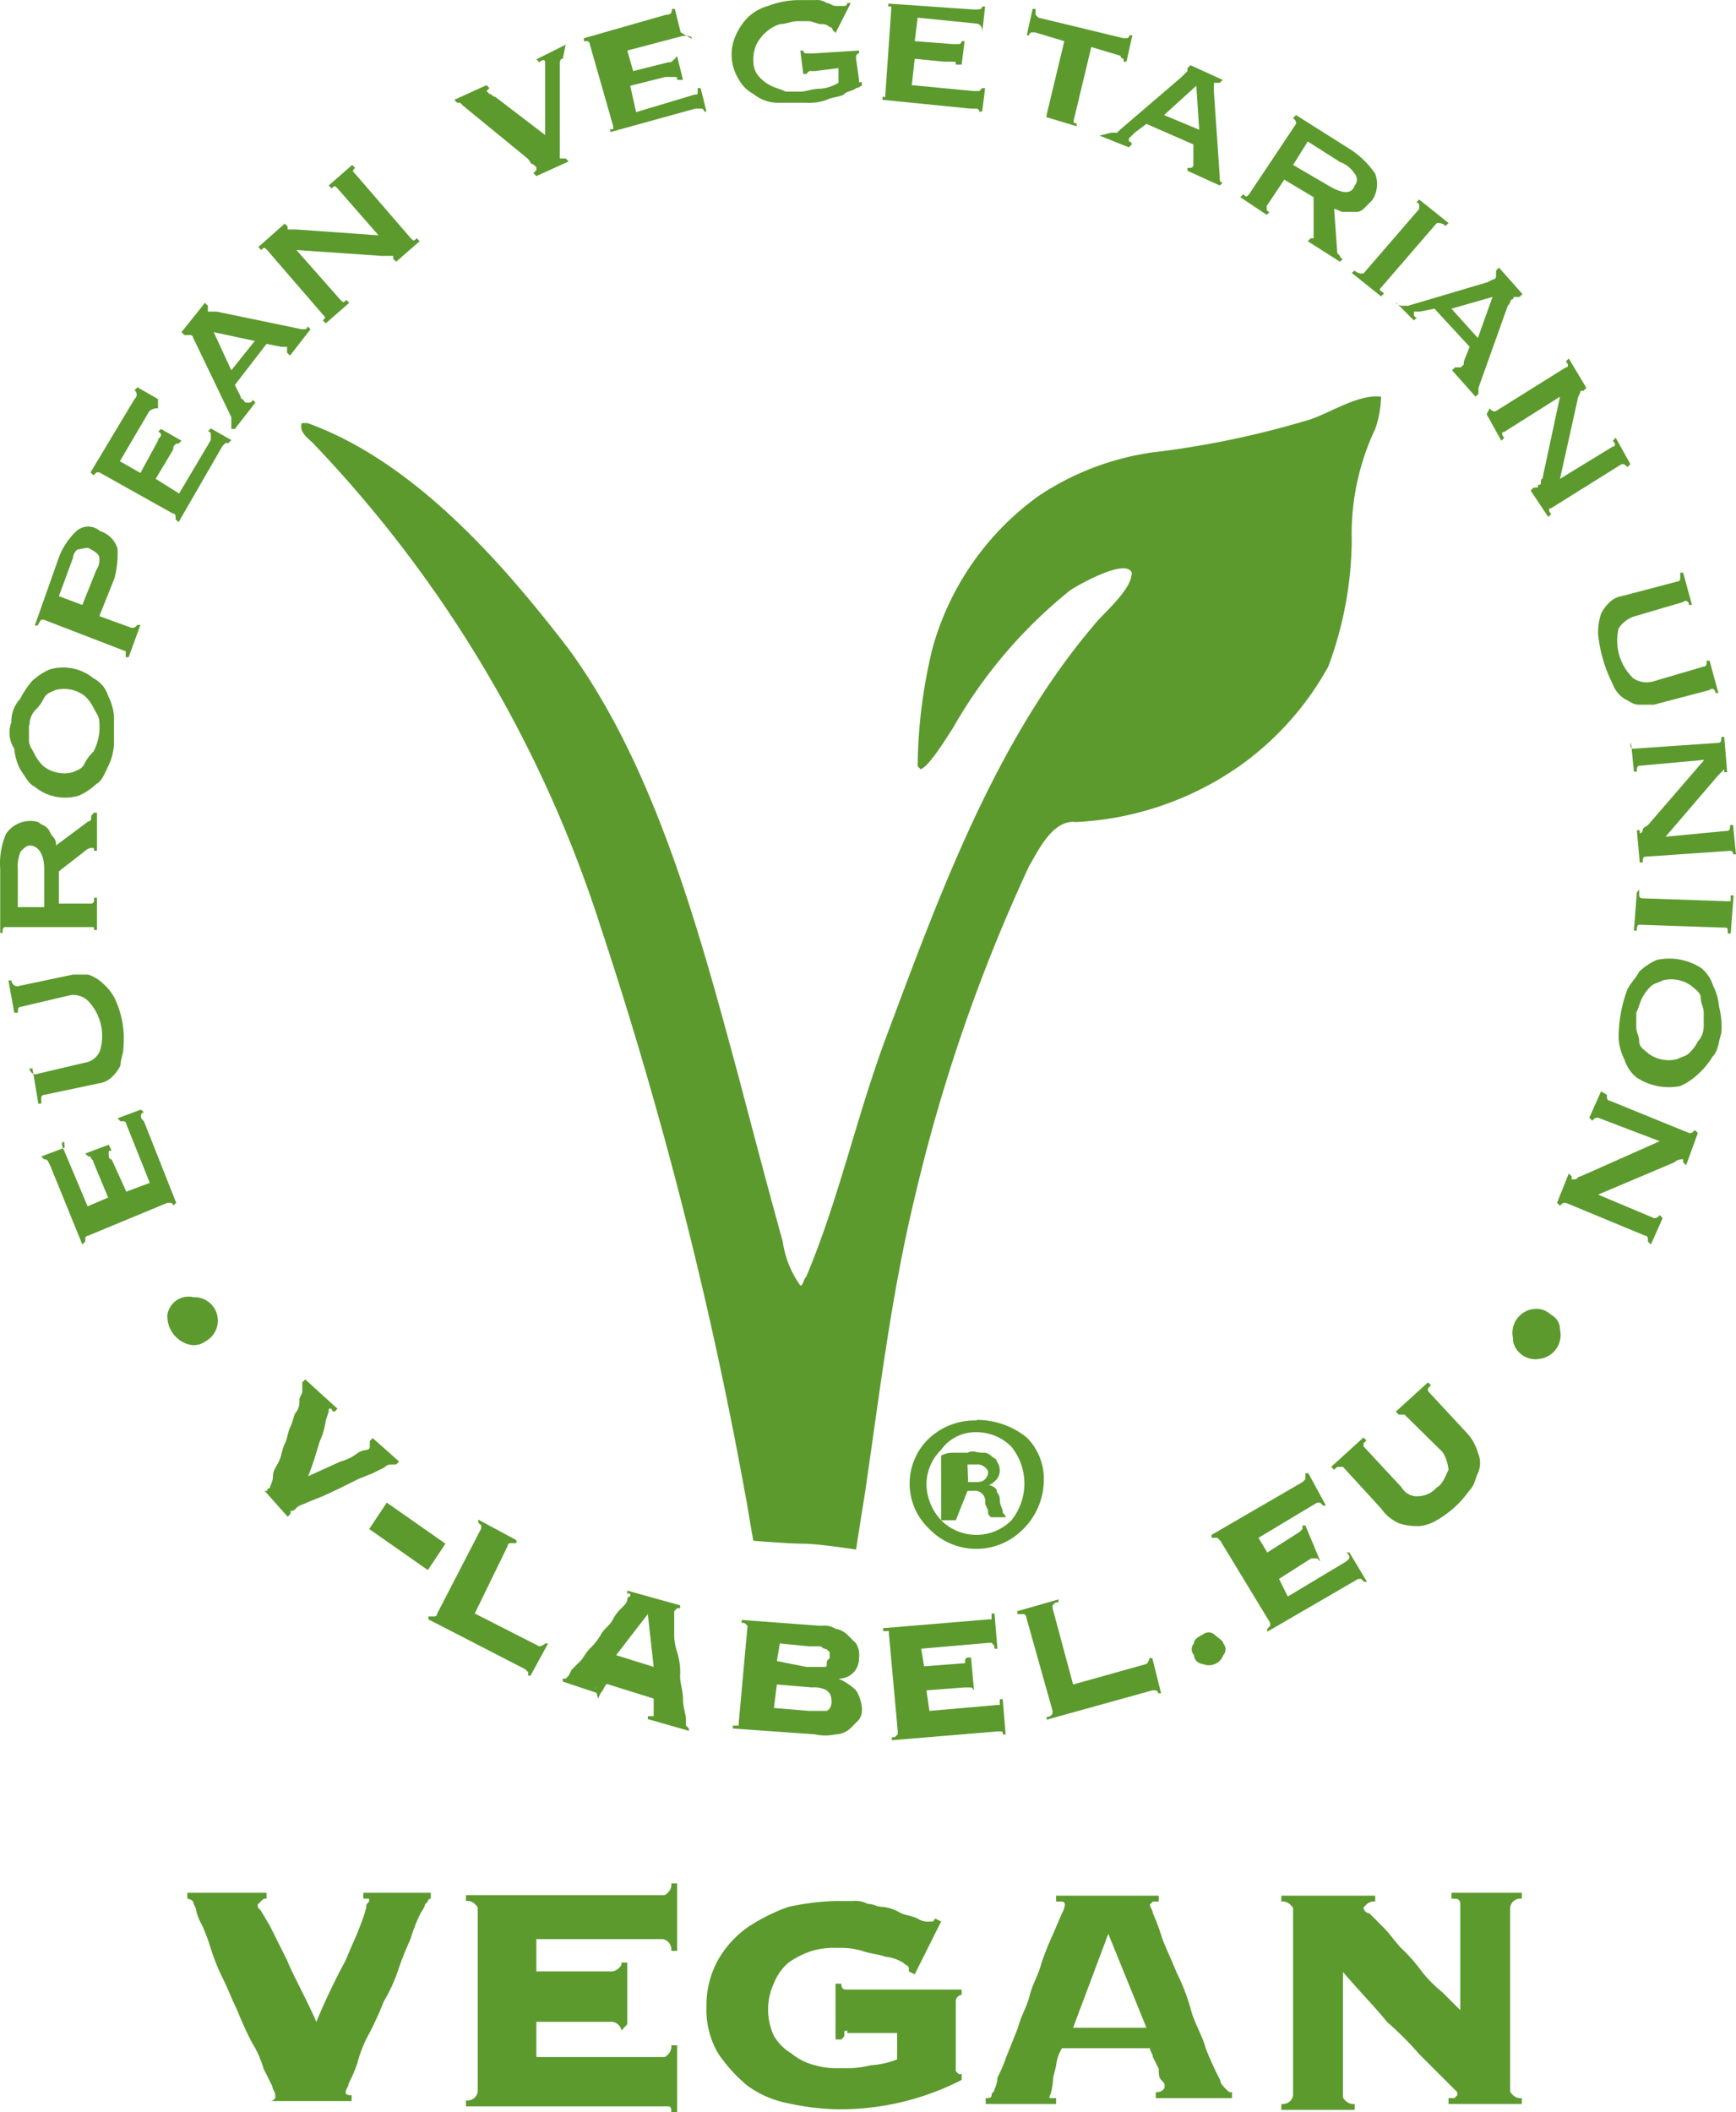 <svg xmlns="http://www.w3.org/2000/svg" width="59.188" height="72.003" viewBox="0 0 59.188 72.003">
  <g id="Grupo_167" data-name="Grupo 167" transform="translate(-5797 -363)">
    <g id="en-vegano_---2" transform="translate(5796.987 363.023)">
      <path id="Trazado_103" data-name="Trazado 103" d="M0,29.62a2.54,2.54,0,0,1,.2-1.2,1,1,0,0,1,1.1-.4c.1.1.2.1.3.2s.1.2.2.3a.37.37,0,0,1,.1.3L3,28a.1.1,0,0,0,.1-.1c0-.1,0-.1.1-.2h.1V29H3.2c0-.1,0-.1-.1-.1a.35.35,0,0,0-.2.1l-.9.7v1.1H3.1a.1.1,0,0,0,.1-.1v-.1h.1v1.1H3.2c0-.1,0-.1-.1-.1H.18c-.1,0-.1.1-.1.2H0Zm1.5,0c0-.5-.2-.8-.5-.8-.1,0-.2.1-.3.2a1.27,1.27,0,0,0-.1.6v1.3h.9Z" transform="translate(0.02 -0.02)" fill="#5c9a2e"/>
      <path id="Trazado_104" data-name="Trazado 104" d="M29.18,52.82s.2-1.3.3-1.9c.5-3.4.9-6.8,1.7-10.1a58.14,58.14,0,0,1,3.9-11.3c.3-.5.8-1.6,1.6-1.5a10.61,10.61,0,0,0,5.7-2,10.18,10.18,0,0,0,2.9-3.3,12.6,12.6,0,0,0,.8-4.3,8.38,8.38,0,0,1,.8-3.8,3.59,3.59,0,0,0,.2-1.1c-.8-.1-1.8.6-2.5.8a31.16,31.16,0,0,1-5.3,1.1,9.33,9.33,0,0,0-3.9,1.5,9.52,9.52,0,0,0-3.6,5.2,17.52,17.52,0,0,0-.5,4l.1.1c.3-.1.9-1.1,1.1-1.4a16.4,16.4,0,0,1,4-4.7c.3-.2,1.9-1.1,2.1-.6,0,.6-1,1.4-1.3,1.8-3.4,4-5.3,9.3-7.1,14.1-1,2.7-1.6,5.5-2.7,8.1-.1.1-.1.3-.2.3a3.39,3.39,0,0,1-.6-1.5c-.5-1.8-1-3.7-1.5-5.6-1.3-4.8-2.8-10.5-5.8-14.6-2.3-3-5.3-6.4-8.9-7.7h-.2c-.1.3.2.5.4.7a42.65,42.65,0,0,1,9.8,16.5,142.2,142.2,0,0,1,4.9,19.2c.1.5.2,1.2.3,1.7,0,0,1.2.1,1.7.1s1.8.2,1.8.2" transform="translate(0.02 -0.02)" fill="#5c9a2e" fill-rule="evenodd"/>
      <path id="Trazado_105" data-name="Trazado 105" d="M33.28,48.82a1.66,1.66,0,0,1,1.2.5,2,2,0,0,1,0,2.5,1.69,1.69,0,0,1-2.4,0,1.85,1.85,0,0,1-.5-1.2,1.66,1.66,0,0,1,.5-1.2,1.43,1.43,0,0,1,1.2-.6Zm0-.4a2.27,2.27,0,0,0-1.6.6,2.12,2.12,0,0,0,0,3.1h0a2.23,2.23,0,0,0,3.2,0,2.36,2.36,0,0,0,.7-1.6A2,2,0,0,0,35,49a2.72,2.72,0,0,0-1.7-.6Zm-.3,1.5h.3a.37.37,0,0,1,.3.1c.1.1.1.1.1.2a.35.35,0,0,1-.1.2c-.1.1-.2.1-.4.1H33Zm0,.9h.2a.35.35,0,0,1,.4.4c0,.1.1.2.1.3s0,.1.1.2h.5c0-.1-.1-.1-.1-.2s-.1-.2-.1-.4-.1-.2-.1-.3-.2-.2-.3-.2h0c.1,0,.2-.1.3-.2a.5.5,0,0,0,0-.6c0-.1-.1-.1-.2-.2a.37.37,0,0,0-.3-.1c-.2,0-.3-.1-.5,0h-.5a.76.76,0,0,0-.4.1v2.2h.5Z" transform="translate(0.02 -0.02)" fill="#5c9a2e" fill-rule="evenodd"/>
      <path id="Trazado_106" data-name="Trazado 106" d="M9.18,71.62c.1,0,.1,0,.2-.1v-.1c0-.1-.1-.2-.1-.3l-.3-.6a3.55,3.55,0,0,0-.4-.9,11.731,11.731,0,0,1-.5-1.1c-.2-.4-.3-.7-.5-1.1a6.89,6.89,0,0,1-.4-1,6.89,6.89,0,0,0-.3-.8,1.69,1.69,0,0,1-.2-.5c0-.1-.1-.2-.1-.3a.35.35,0,0,0-.2-.1v-.2h2.7v.2c-.1,0-.1,0-.2.1l-.1.1c0,.1,0,.1.1.2l.3.5.6,1.2c.2.5.6,1.2,1,2.1a21.718,21.718,0,0,1,1-2.1c.2-.5.4-.9.5-1.2a3.93,3.93,0,0,0,.2-.6c0-.1,0-.1.1-.2v-.1h-.2v-.2h2.3v.2a.1.1,0,0,0-.1.1l-.1.1c0,.1-.1.2-.2.4a6.889,6.889,0,0,0-.3.8,10.37,10.37,0,0,0-.4,1,5.36,5.36,0,0,1-.5,1.1,11.729,11.729,0,0,1-.5,1.1,4.18,4.18,0,0,0-.4,1,4.88,4.88,0,0,1-.3.7c0,.1-.1.2-.1.3s.1.1.2.1v.2Zm12-2.4a.35.35,0,0,0-.1-.2.37.37,0,0,0-.3-.1h-2.5v1.2h4.3c.1,0,.1,0,.2-.1a.37.37,0,0,0,.1-.3h.2V72h-.2c0-.1,0-.2-.1-.2h-6.9v-.2a.37.37,0,0,0,.3-.1.35.35,0,0,0,.1-.2V65.1c0-.1,0-.1-.1-.2a.37.37,0,0,0-.3-.1v-.2h6.7c.1,0,.1,0,.2-.1a.367.367,0,0,0,.1-.3h.2v2.3h-.2a.37.37,0,0,0-.1-.3.35.35,0,0,0-.2-.1h-4.3v1.1h2.5a.37.37,0,0,0,.3-.1c.1-.1.1-.1.1-.2h.2V69Zm7.7,0c-.1,0-.1,0-.1.1s0,.1-.1.2h-.2v-1.9h.2c0,.2.1.2.2.2h3.9V68a.22.22,0,0,0-.2.2h0v2.4l.1.1h.1v.2a9.07,9.07,0,0,1-4.3,1,8.75,8.75,0,0,1-1.6-.2,3.51,3.51,0,0,1-1.4-.6,5.24,5.24,0,0,1-1-1.1,2.93,2.93,0,0,1-.4-1.6,3.17,3.17,0,0,1,.4-1.6,3.46,3.46,0,0,1,1-1.1,6.11,6.11,0,0,1,1.4-.7,8.75,8.75,0,0,1,1.6-.2h.6a.9.9,0,0,1,.5.1c.2,0,.3.1.5.1a1.42,1.42,0,0,1,.6.2c.2.1.4.1.6.2a.6.6,0,0,0,.4.1c.2,0,.1,0,.2-.1l.2.1-.9,1.8-.2-.1v-.1c0-.1-.1-.1-.2-.2a1.42,1.42,0,0,0-.6-.2c-.3-.1-.5-.1-.8-.2a2.485,2.485,0,0,0-.8-.1,2.77,2.77,0,0,0-.9.1,3,3,0,0,0-.8.4,1.79,1.79,0,0,0-.5.7,2.13,2.13,0,0,0,0,1.8,1.7,1.7,0,0,0,.6.6,2,2,0,0,0,.8.4,2.77,2.77,0,0,0,.9.1,3.4,3.4,0,0,0,1-.1,2.92,2.92,0,0,0,.9-.2v-.9h-1.7Zm6.9,2.2v.1H36v.2H33.6v-.2c.1,0,.2,0,.2-.1s.1-.1.1-.2a1,1,0,0,0,.1-.4,4.88,4.88,0,0,0,.3-.7l.4-1c.1-.4.3-.7.4-1.1s.3-.7.4-1.1a10.369,10.369,0,0,1,.4-1l.3-.7a.77.77,0,0,0,.1-.3.1.1,0,0,0-.1-.1H36v-.2h3.5v.2h-.2l-.1.1c0,.1.1.2.1.3a6.891,6.891,0,0,1,.3.8c.1.3.3.7.5,1.2a6.94,6.94,0,0,1,.5,1.3c.1.4.4.9.5,1.3a11.73,11.73,0,0,0,.5,1.1c0,.1.1.2.2.3s.1.1.2.1v.2H39.4v-.2c.2,0,.3-.1.3-.2s0-.1-.1-.2-.1-.2-.1-.4l-.2-.4c0-.1-.1-.2-.1-.3h-3a1.42,1.42,0,0,0-.2.6l-.1.4a2.18,2.18,0,0,1-.1.6Zm3.3-2.3-1.3-3.2-1.2,3.2Zm5-4c0-.1,0-.1-.1-.2a.37.37,0,0,0-.3-.1v-.2h3.2v.2a.37.37,0,0,0-.3.1l-.1.1a.22.22,0,0,0,.2.2l.5.5c.2.2.4.5.6.7a5.716,5.716,0,0,1,.7.8,4.62,4.62,0,0,0,.7.7l.6.6v-3.6c0-.2-.1-.2-.3-.2v-.2h2.4v.2a.37.37,0,0,0-.3.1.35.35,0,0,0-.1.2v6.2c0,.1,0,.1.1.2a.37.37,0,0,0,.3.1v.2h-2.5v-.2h.2l.1-.1v-.1l-.2-.2-.4-.4-.7-.7a11.3,11.3,0,0,0-1.1-1.1c-.4-.5-.9-1-1.5-1.7v4.2c0,.1,0,.1.1.2a.37.37,0,0,0,.3.1v.2h-2.5v-.2a.37.37,0,0,0,.3-.1.35.35,0,0,0,.1-.2Z" transform="translate(0.02 -0.02)" fill="#5c9a2e"/>
      <path id="Trazado_107" data-name="Trazado 107" d="M7,45.72a.66.66,0,0,1-.6.1,1,1,0,0,1-.7-1,.73.73,0,0,1,.9-.6h.1a.8.8,0,0,1,.3,1.5Z" transform="translate(0.02 -0.02)" fill="#5c9a2e"/>
      <path id="Trazado_108" data-name="Trazado 108" d="M2.18,38.92q-.15,0,0,.3l.8,1.9.7-.3-.5-1.2c0-.1-.1-.1-.1-.2H3l-.1-.1.8-.3.1.2c-.1,0-.1,0-.1.1s0,.2.1.2l.5,1.1.8-.3-.8-2a.1.1,0,0,0-.1-.1H4.1l-.1-.1.8-.3.1.1a.1.1,0,0,0-.1.1h0c0,.1,0,.1.1.2L6,41l-.1.1a.1.1,0,0,0-.1-.1H5.7L3,42.12a.1.1,0,0,0-.1.1v.1l-.1.1-1.1-2.7c-.1-.2-.1-.2-.2-.2l-.1-.1.8-.3Z" transform="translate(0.02 -0.02)" fill="#5c9a2e"/>
      <path id="Trazado_109" data-name="Trazado 109" d="M1,36.42a.22.22,0,0,0,.2.2l1.7-.4a.66.66,0,0,0,.5-.4,1.73,1.73,0,0,0-.4-1.7.73.73,0,0,0-.6-.2l-1.7.4c-.1,0-.1.1-.1.2H.48l-.2-1.1h.1a.22.22,0,0,0,.2.2l1.9-.4H3a1.33,1.33,0,0,1,.5.3,1.76,1.76,0,0,1,.4.5,3.23,3.23,0,0,1,.3,1.7c0,.2-.1.4-.1.6a1.38,1.38,0,0,1-.3.4.76.76,0,0,1-.4.2l-1.9.4a.1.1,0,0,0-.1.1v.2H1.3l-.2-1.2Z" transform="translate(0.02 -0.02)" fill="#5c9a2e"/>
      <path id="Trazado_110" data-name="Trazado 110" d="M.38,24.62a1.14,1.14,0,0,1,.3-.8,3.11,3.11,0,0,1,.4-.6,2.09,2.09,0,0,1,.6-.4,1.63,1.63,0,0,1,1.5.3,1,1,0,0,1,.5.6,1.85,1.85,0,0,1,.2.7v.9a1.88,1.88,0,0,1-.2.8c-.1.2-.2.5-.4.6a2.09,2.09,0,0,1-.6.4,1.63,1.63,0,0,1-1.5-.3c-.2-.1-.3-.3-.5-.6a1.85,1.85,0,0,1-.2-.7,1,1,0,0,1-.1-.9Zm.6.1v.5c0,.2.1.3.2.5a1.38,1.38,0,0,0,.3.4,1.16,1.16,0,0,0,1,.2c.2-.1.3-.1.4-.3a1.38,1.38,0,0,1,.3-.4,1.8,1.8,0,0,0,.2-1c0-.2-.1-.3-.2-.5a1.38,1.38,0,0,0-.3-.4,1.16,1.16,0,0,0-1-.2c-.2.1-.3.1-.4.3a1.38,1.38,0,0,1-.3.4.755.755,0,0,0-.18.5Z" transform="translate(0.02 -0.02)" fill="#5c9a2e"/>
      <path id="Trazado_111" data-name="Trazado 111" d="M1.48,21.12c-.1,0-.1,0-.2.2h-.1L2,19a2.36,2.36,0,0,1,.6-.9.6.6,0,0,1,.8,0,.9.9,0,0,1,.6.6,3.4,3.4,0,0,1-.1,1L3.38,21l1.1.4c.1,0,.1,0,.2-.1h.1l-.4,1.1h-.1v-.2Zm1.8-1.7a.6.6,0,0,0,.1-.4q0-.15-.3-.3c-.1-.1-.3,0-.4,0s-.2.2-.2.3L2,20.32l.8.3Z" transform="translate(0.02 -0.02)" fill="#5c9a2e"/>
      <path id="Trazado_112" data-name="Trazado 112" d="M5.38,13.92a.37.37,0,0,0-.3.1l-1,1.7.7.4.6-1.1c0-.1.1-.1.1-.2a.1.1,0,0,0-.1-.1l.1-.1.7.4-.1.1H6c-.1.1-.1.1-.1.2l-.6,1,.8.5L7.18,15v-.2a.1.1,0,0,0-.1-.1l.1-.1.7.4-.1.1h-.1l-.1.1-1.5,2.6-.1-.1v-.1a.1.1,0,0,0-.1-.1l-2.5-1.4h-.1l-.1.1-.1-.1,1.5-2.5a.19.19,0,0,0,0-.3l.1-.1.7.4Z" transform="translate(0.02 -0.02)" fill="#5c9a2e"/>
      <path id="Trazado_113" data-name="Trazado 113" d="M7.88,14.62v-.4l-1.2-2.5-.1-.2a.1.1,0,0,0-.1-.1h-.2l-.1-.1.8-1,.1.1v.2h.3l2.9.6h.1a.1.1,0,0,0,.1-.1l.1.1-.7.9-.1-.1v-.2h-.2l-.5-.1L8,13.12l.2.4a.1.1,0,0,0,.1.1.1.1,0,0,0,.1.1h.1a.1.1,0,0,0,.1-.1l.1.1-.7.9Zm.8-3-1.4-.3.6,1.3Z" transform="translate(0.02 -0.02)" fill="#5c9a2e"/>
      <path id="Trazado_114" data-name="Trazado 114" d="M11,10.92c.1-.1.1-.1,0-.2L9.1,8.52c-.1-.1-.1-.1-.2,0l-.1-.1.9-.8.1.1v.1h.3l2.8.2-1.4-1.6c-.1-.1-.1-.1-.2,0l-.1-.1.8-.7.1.1c-.1.1-.1.1,0,.2L14,8.12c.1.1.1.1.2,0l.1.1-.8.7-.1-.1v-.1H13l-2.9-.2,1.5,1.7c.1.1.1.1.2,0l.1.1-.8.7Z" transform="translate(0.02 -0.02)" fill="#5c9a2e"/>
      <path id="Trazado_115" data-name="Trazado 115" d="M19.18,2c-.1,0-.1.1-.1.2V5.4h.2l.1.1-1.1.5-.1-.1.1-.1V5.7l-.1-.1c-.1,0-.1-.1-.2-.2l-2.2-1.8-.1-.1h-.1l-.1-.1,1.1-.5.1.1-.1.1h0l.1.1c.1,0,.1.1.2.1l1.7,1.3V2.12c0-.1-.1-.1-.2,0l-.1-.1,1-.5Z" transform="translate(0.02 -0.02)" fill="#5c9a2e"/>
      <path id="Trazado_116" data-name="Trazado 116" d="M23.58,1.32c0-.1-.1-.1-.3-.1l-1.9.5.2.7,1.2-.3c.1,0,.1,0,.2-.1s.1-.1,0-.1h.1l.2.8h-.2c0-.1,0-.1-.1-.1h-.3l-1.2.3.2.9,2-.6c.1,0,.1,0,.1-.1V3h.1l.2.8H24a.1.1,0,0,0-.1-.1h-.2l-2.9.8V4.4h.1V4.3l-.8-2.8a.1.1,0,0,0-.1-.1h-.1V1.3L22.7.5c.2,0,.2-.1.2-.2H23l.2.8Z" transform="translate(0.02 -0.02)" fill="#5c9a2e"/>
      <path id="Trazado_117" data-name="Trazado 117" d="M28.48,1.12h0l-.1-.1a.1.1,0,0,0-.1-.1.37.37,0,0,0-.3-.1c-.1,0-.3-.1-.4-.1h-.4c-.2,0-.4.1-.6.1a1.33,1.33,0,0,0-.5.3,1.38,1.38,0,0,0-.3.4,1.27,1.27,0,0,0-.1.6.76.76,0,0,0,.2.5,1.38,1.38,0,0,0,.4.3c.2.1.3.1.5.2h.5c.2,0,.4-.1.7-.1a1.42,1.42,0,0,0,.6-.2v-.5l-.8.1h-.2l-.1.1h-.1l-.1-.8h.1a.1.1,0,0,0,.1.1h.2l1.6-.1v.1a.1.1,0,0,0-.1.1V2l.1.7v.1h.1v.1a.35.35,0,0,1-.2.1c-.1.1-.3.1-.4.2s-.4.1-.6.2a1.7,1.7,0,0,1-.7.1h-1a1.33,1.33,0,0,1-.8-.3,1.21,1.21,0,0,1-.5-.5,1.58,1.58,0,0,1-.1-1.5,2.09,2.09,0,0,1,.4-.6,1.61,1.61,0,0,1,.7-.4,3,3,0,0,1,1-.2h.6a.6.6,0,0,1,.4.1c.1,0,.2.1.3.1h.3a.1.1,0,0,0,.1-.1H29Z" transform="translate(0.02 -0.02)" fill="#5c9a2e"/>
      <path id="Trazado_118" data-name="Trazado 118" d="M33.48,1a.22.22,0,0,0-.2-.2l-2-.2-.1.8,1.3.1h.2a.1.1,0,0,0,.1-.1h.1l-.1.8h-.2c0-.1,0-.1-.1-.1h-.3l-1-.1-.1.9,2.1.2h.2l.1-.1h.1l-.1.8h-.1a.1.1,0,0,0-.1-.1h-.2l-3-.3V3.3h.1V3.2l.2-2.9V.22h-.1V.12l2.9.2c.2,0,.3,0,.3-.1h.1l-.1.9Z" transform="translate(0.02 -0.02)" fill="#5c9a2e"/>
      <path id="Trazado_119" data-name="Trazado 119" d="M35.58,4h0c.1,0,.1,0,.1-.1l.6-2.5-1-.3h-.1a.1.1,0,0,0-.1.1H35l.2-.9h.1V.5l.1.1,2.9.7h.1a.1.1,0,0,0,.1-.1h.1l-.2.9h-.1V2a.1.1,0,0,1-.1-.1l-1-.3-.6,2.5c0,.1,0,.1.1.1v.1l-1-.3Z" transform="translate(0.02 -0.02)" fill="#5c9a2e"/>
      <path id="Trazado_120" data-name="Trazado 120" d="M37.88,4.52h.2l.1-.1,2.1-1.8.1-.1.1-.1v-.1h0l.1-.1,1.1.5-.1.1h-.2v.3l.2,2.9v.1a.1.1,0,0,0,.1.1l-.1.1-1.1-.5v-.1h.1a.1.1,0,0,0,.1-.1v-.7l-1.6-.7-.4.3-.1.1-.1.1v.1a.1.1,0,0,1,.1.1l-.1.1-1-.4Zm3-.1-.1-1.5-1.1,1Z" transform="translate(0.02 -0.02)" fill="#5c9a2e"/>
      <path id="Trazado_121" data-name="Trazado 121" d="M46.08,5.12a3,3,0,0,1,.8.8,1,1,0,0,1-.1.9l-.3.3a.37.37,0,0,1-.3.1h-.4c-.1,0-.2-.1-.3-.1l.1,1.4c0,.1,0,.1.1.2a.1.1,0,0,0,.1.1l-.1.1-1.1-.7.1-.1h.1V6.72l-1-.6-.6.9v.1a.1.1,0,0,0,.1.1l-.1.1-.9-.6.1-.1c.1.1.1.1.2,0l1.6-2.4c0-.1,0-.1-.1-.2l.1-.1Zm-.8,1.2q.75.45.9,0a.3.3,0,0,0,0-.4,1,1,0,0,0-.5-.4l-1.1-.7-.5.8Z" transform="translate(0.02 -0.02)" fill="#5c9a2e"/>
      <path id="Trazado_122" data-name="Trazado 122" d="M46.18,9.22a.35.35,0,0,0,.2.1h.1l1.9-2.2V7a.1.1,0,0,0-.1-.1l.1-.1,1,.8-.1.1a.37.37,0,0,0-.3-.1l-1.9,2.2c-.1.1,0,.1.1.2l-.1.1-1-.8Z" transform="translate(0.02 -0.02)" fill="#5c9a2e"/>
      <path id="Trazado_123" data-name="Trazado 123" d="M47.58,10.32a.35.35,0,0,0,.2.1H48l2.7-.8.2-.1a.1.1,0,0,0,.1-.1v-.2l.1-.1.8.9-.1.1h-.2a.1.1,0,0,1-.1.1.31.31,0,0,1-.1.2l-1,2.8v.2l-.1.1-.8-.9.1-.1h.2l.1-.1v-.1l.2-.5-1.2-1.3-.5.1h-.2v.1a.1.1,0,0,0,.1.1l-.1.1-.6-.6Zm2.8,1.2.5-1.4-1.4.4Z" transform="translate(0.02 -0.02)" fill="#5c9a2e"/>
      <path id="Trazado_124" data-name="Trazado 124" d="M50.78,13.92c.1.1.1.1.2.1l2.4-1.5c.1,0,.1-.1,0-.2l.1-.1.6,1-.1.1h-.1c0,.1-.1.2-.1.3l-.6,2.7,1.8-1.1c.1,0,.1-.1,0-.2l.1-.1.5.9-.1.1c-.1-.1-.1-.1-.2-.1l-2.4,1.5c-.1,0-.1.1,0,.2l-.1.1-.6-.9.1-.1h.1c.1,0,0-.1.1-.1s0-.2.1-.2l.6-2.8-1.9,1.2c-.1,0-.1.1,0,.2l-.1.1-.5-.9Z" transform="translate(0.02 -0.02)" fill="#5c9a2e"/>
      <path id="Trazado_125" data-name="Trazado 125" d="M57.58,20.62c0-.1-.1-.2-.2-.1l-1.7.5a1,1,0,0,0-.5.4,1.77,1.77,0,0,0,.5,1.7.82.82,0,0,0,.7.1l1.7-.5c.1,0,.1-.1.1-.2h.1l.3,1.1h-.1c0-.1-.1-.2-.2-.1l-1.9.5h-.5c-.2,0-.3-.1-.5-.2a1,1,0,0,1-.4-.5,4.8,4.8,0,0,1-.5-1.7,2,2,0,0,1,.1-.7,1.38,1.38,0,0,1,.3-.4.76.76,0,0,1,.4-.2l1.9-.5a.1.1,0,0,0,.1-.1v-.2h.1l.3,1.1Z" transform="translate(0.02 -0.02)" fill="#5c9a2e"/>
      <path id="Trazado_126" data-name="Trazado 126" d="M55.58,25.42a.1.1,0,0,0,.1.1l2.9-.2c.1,0,.1-.1.1-.2h.1l.1,1.2h-.1v-.1l-.2.2-1.8,2.1,2.1-.2c.1,0,.1-.1.1-.2h.1l.1,1h-.1A.1.1,0,0,0,59,29l-2.9.2c-.1,0-.1.1-.1.2h-.1l-.1-1.1h.1v.1a.1.1,0,0,0,.1-.1c0-.1.1-.1.2-.2l1.9-2.2-2.2.2c-.1,0-.1.1-.1.2h-.1l-.1-1Z" transform="translate(0.02 -0.02)" fill="#5c9a2e"/>
      <path id="Trazado_127" data-name="Trazado 127" d="M55.88,30.32v.2a.1.1,0,0,0,.1.1l2.9.1H59v-.2h.1l-.1,1.3h-.1c0-.2,0-.2-.1-.2l-2.9-.1c-.1,0-.1.1-.1.2h-.1l.1-1.3Z" transform="translate(0.02 -0.02)" fill="#5c9a2e"/>
      <path id="Trazado_128" data-name="Trazado 128" d="M58.68,35.22c-.1.3-.1.6-.3.8a2.65,2.65,0,0,1-.5.6,2.09,2.09,0,0,1-.6.4,2,2,0,0,1-1.5-.3,1.27,1.27,0,0,1-.4-.6,1.85,1.85,0,0,1-.2-.7,4.67,4.67,0,0,1,.3-1.7c.1-.2.3-.4.4-.6a2.09,2.09,0,0,1,.6-.4A2,2,0,0,1,58,33a1.27,1.27,0,0,1,.4.6,1.85,1.85,0,0,1,.2.7,2.77,2.77,0,0,1,.08.92Zm-.6-.2v-.5c0-.2-.1-.3-.1-.5s-.2-.3-.3-.4a1.16,1.16,0,0,0-1-.2c-.2.1-.3.1-.4.2a1.38,1.38,0,0,0-.3.4c-.1.2-.1.3-.2.5V35c0,.2.1.3.1.5s.2.3.3.4a1.16,1.16,0,0,0,1,.2c.2-.1.3-.1.4-.2a1.38,1.38,0,0,0,.3-.4.76.76,0,0,0,.2-.5Z" transform="translate(0.02 -0.02)" fill="#5c9a2e"/>
      <path id="Trazado_129" data-name="Trazado 129" d="M54.78,37.32c0,.1,0,.2.1.2l2.7,1.1c.1,0,.1,0,.2-.1l.1.1-.4,1.1-.1-.1v-.1a.37.37,0,0,0-.3.1l-2.6,1.1,1.9.8c.1,0,.1,0,.2-.1l.1.1-.4.9-.1-.1c0-.1,0-.2-.1-.2L53.38,41c-.1,0-.1,0-.2.1l-.1-.1.4-1,.1.1v.1h.1c.1,0,.1-.1.2-.1l2.7-1.2-2.1-.8c-.1,0-.1,0-.2.1l-.1-.1.4-.9Z" transform="translate(0.02 -0.02)" fill="#5c9a2e"/>
      <path id="Trazado_130" data-name="Trazado 130" d="M52.88,44.82a.55.55,0,0,1,.3.5.82.82,0,0,1-.7,1,.78.78,0,0,1-.9-.6v-.1a.82.82,0,0,1,.7-1,.73.73,0,0,1,.6.2Z" transform="translate(0.02 -0.02)" fill="#5c9a2e"/>
      <path id="Trazado_131" data-name="Trazado 131" d="M9,50.82h.1a.1.1,0,0,1,.1-.1c0-.1.1-.2.1-.4s.1-.3.2-.5.1-.4.2-.6.1-.4.2-.6.1-.4.2-.5a.6.6,0,0,0,.1-.4c0-.1.1-.2.1-.3v-.3l.1-.1,1.1,1-.1.1a.1.1,0,0,1-.1-.1h-.1v.1l-.1.3a2.54,2.54,0,0,1-.2.7c-.1.3-.2.7-.4,1.2l1.1-.5a1.63,1.63,0,0,0,.6-.3.77.77,0,0,1,.3-.1.1.1,0,0,0,.1-.1v-.2l.1-.1.9.8-.1.1h-.2a.31.31,0,0,0-.2.1l-.4.2-.5.2-.6.3L11,51l-.5.2c-.2.1-.3.1-.4.2s-.1.1-.2.1v.1l-.1.1L9,50.8Z" transform="translate(0.02 -0.02)" fill="#5c9a2e"/>
      <path id="Trazado_132" data-name="Trazado 132" d="M13.18,51.22l2,1.4-.6.9-2-1.4Z" transform="translate(0.02 -0.02)" fill="#5c9a2e"/>
      <path id="Trazado_133" data-name="Trazado 133" d="M18.38,56.12h0a.35.35,0,0,0,.2-.1h.1l-.6,1.1H18V57l-.1-.1-3.3-1.7v-.1h.2a.1.1,0,0,0,.1-.1l1.5-2.9V52l-.1-.1v-.1l1.3.7v.1h-.2a.1.1,0,0,0-.1.1L16.18,55Z" transform="translate(0.02 -0.02)" fill="#5c9a2e"/>
      <path id="Trazado_134" data-name="Trazado 134" d="M20.28,57.52h0a.1.1,0,0,0,.1.1v.1l-1.2-.4v-.1h.1l.1-.1.1-.2.3-.3c.1-.1.2-.3.3-.4a2.18,2.18,0,0,0,.4-.5c.1-.2.3-.3.4-.5a1.38,1.38,0,0,1,.3-.4c.1-.1.2-.2.2-.3a.1.1,0,0,1,.1-.1v-.1h-.1v-.1l1.8.5v.1h-.1l-.1.1v.7a2,2,0,0,0,.1.7,2.2,2.2,0,0,1,.1.8c0,.3.1.5.1.8s.1.5.1.7v.2l.1.1V59l-1.4-.4v-.1h.2v-.6l-1.6-.5c-.1.1-.1.2-.2.3l-.1.2-.1-.4Zm2-.7-.2-1.8L21,56.42Z" transform="translate(0.02 -0.02)" fill="#5c9a2e"/>
      <path id="Trazado_135" data-name="Trazado 135" d="M25.48,55.42h0c-.1-.1-.1-.1-.2-.1v-.1l2.7.2a.75.75,0,0,1,.5.1.76.76,0,0,1,.4.2l.3.3a.75.75,0,0,1,.1.5.68.68,0,0,1-.7.7h0a2.09,2.09,0,0,1,.6.4,1.42,1.42,0,0,1,.2.6.6.6,0,0,1-.1.4l-.3.3a.76.76,0,0,1-.5.2,1.63,1.63,0,0,1-.7,0l-2.8-.2v-.1h.2v-.1Zm2.1,2.9h.6c.2-.1.2-.4.1-.6l-.1-.1a.9.9,0,0,0-.5-.1l-1.2-.1-.1.8Zm-.1-1.5h.6c.1,0,.1,0,.1-.1s0-.1.1-.2v-.2l-.1-.1a.35.35,0,0,1-.2-.1h-.4l-1-.1-.1.6Z" transform="translate(0.02 -0.02)" fill="#5c9a2e"/>
      <path id="Trazado_136" data-name="Trazado 136" d="M33.18,57.62a.1.1,0,0,0-.1-.1h-.2l-1.3.1.1.7,2.3-.2h.1v-.2h.1l.1,1.2h-.1c0-.1,0-.1-.1-.1H34l-3.6.3v-.1c.1,0,.1,0,.2-.1V59l-.3-3.3v-.1h-.2v-.1l3.6-.3h.1V55h.1l.1,1.2h-.1c0-.1,0-.1-.1-.2h-.1l-2.3.2.1.6,1.3-.1c.1,0,.1,0,.1-.1a.1.1,0,0,1,.1-.1h.1l.1,1.1Z" transform="translate(0.02 -0.02)" fill="#5c9a2e"/>
      <path id="Trazado_137" data-name="Trazado 137" d="M39.08,56.72h0a.31.31,0,0,0,.1-.2h.1l.3,1.2h-.1a.1.1,0,0,0-.1-.1h-.1l-3.6,1v-.1c.1,0,.1,0,.2-.1v-.1l-.9-3.2a.1.1,0,0,0-.1-.1h-.2v-.1l1.4-.4v.1c-.1,0-.1,0-.2.1v.1l.7,2.6Z" transform="translate(0.02 -0.02)" fill="#5c9a2e"/>
      <path id="Trazado_138" data-name="Trazado 138" d="M41,55.72a.3.3,0,0,1,.4,0c.1.1.3.2.3.3a.3.3,0,0,1,0,.4.52.52,0,0,1-.7.3.32.32,0,0,1-.3-.3.3.3,0,0,1,0-.4Q40.68,55.87,41,55.72Z" transform="translate(0.02 -0.02)" fill="#5c9a2e"/>
      <path id="Trazado_139" data-name="Trazado 139" d="M45,53.22l-.1-.1h-.2l-1.1.7.3.6,2-1.2.1-.1c0-.1,0-.1-.1-.2H46l.6,1h-.1l-.1-.1h-.1l-3.1,1.8v-.1l.1-.1v-.1l-1.7-2.8-.1-.1h-.2v-.1l3.1-1.8.1-.1v-.2h.1l.6,1.1h-.1l-.1-.1h-.1l-2,1.2.3.5,1.1-.7.1-.1V52h.1l.5,1.2Z" transform="translate(0.02 -0.02)" fill="#5c9a2e"/>
      <path id="Trazado_140" data-name="Trazado 140" d="M47.88,48.22h-.2l-.1-.1,1.1-1,.1.1-.1.1v.1l1.3,1.4a1.61,1.61,0,0,1,.4.7.85.85,0,0,1,0,.7c-.1.2-.1.4-.3.6a3.46,3.46,0,0,1-1.1,1,1.42,1.42,0,0,1-.6.2,2,2,0,0,1-.7-.1,1.47,1.47,0,0,1-.6-.5L45.78,50h-.1c-.1,0-.1,0-.2.1l-.1-.1,1.1-1,.1.1-.1.1v.1l1.3,1.4a.6.6,0,0,0,.6.3.86.86,0,0,0,.6-.3c.2-.1.3-.4.4-.6a1.42,1.42,0,0,0-.2-.6Z" transform="translate(0.02 -0.02)" fill="#5c9a2e"/>
    </g>
  </g>
</svg>
